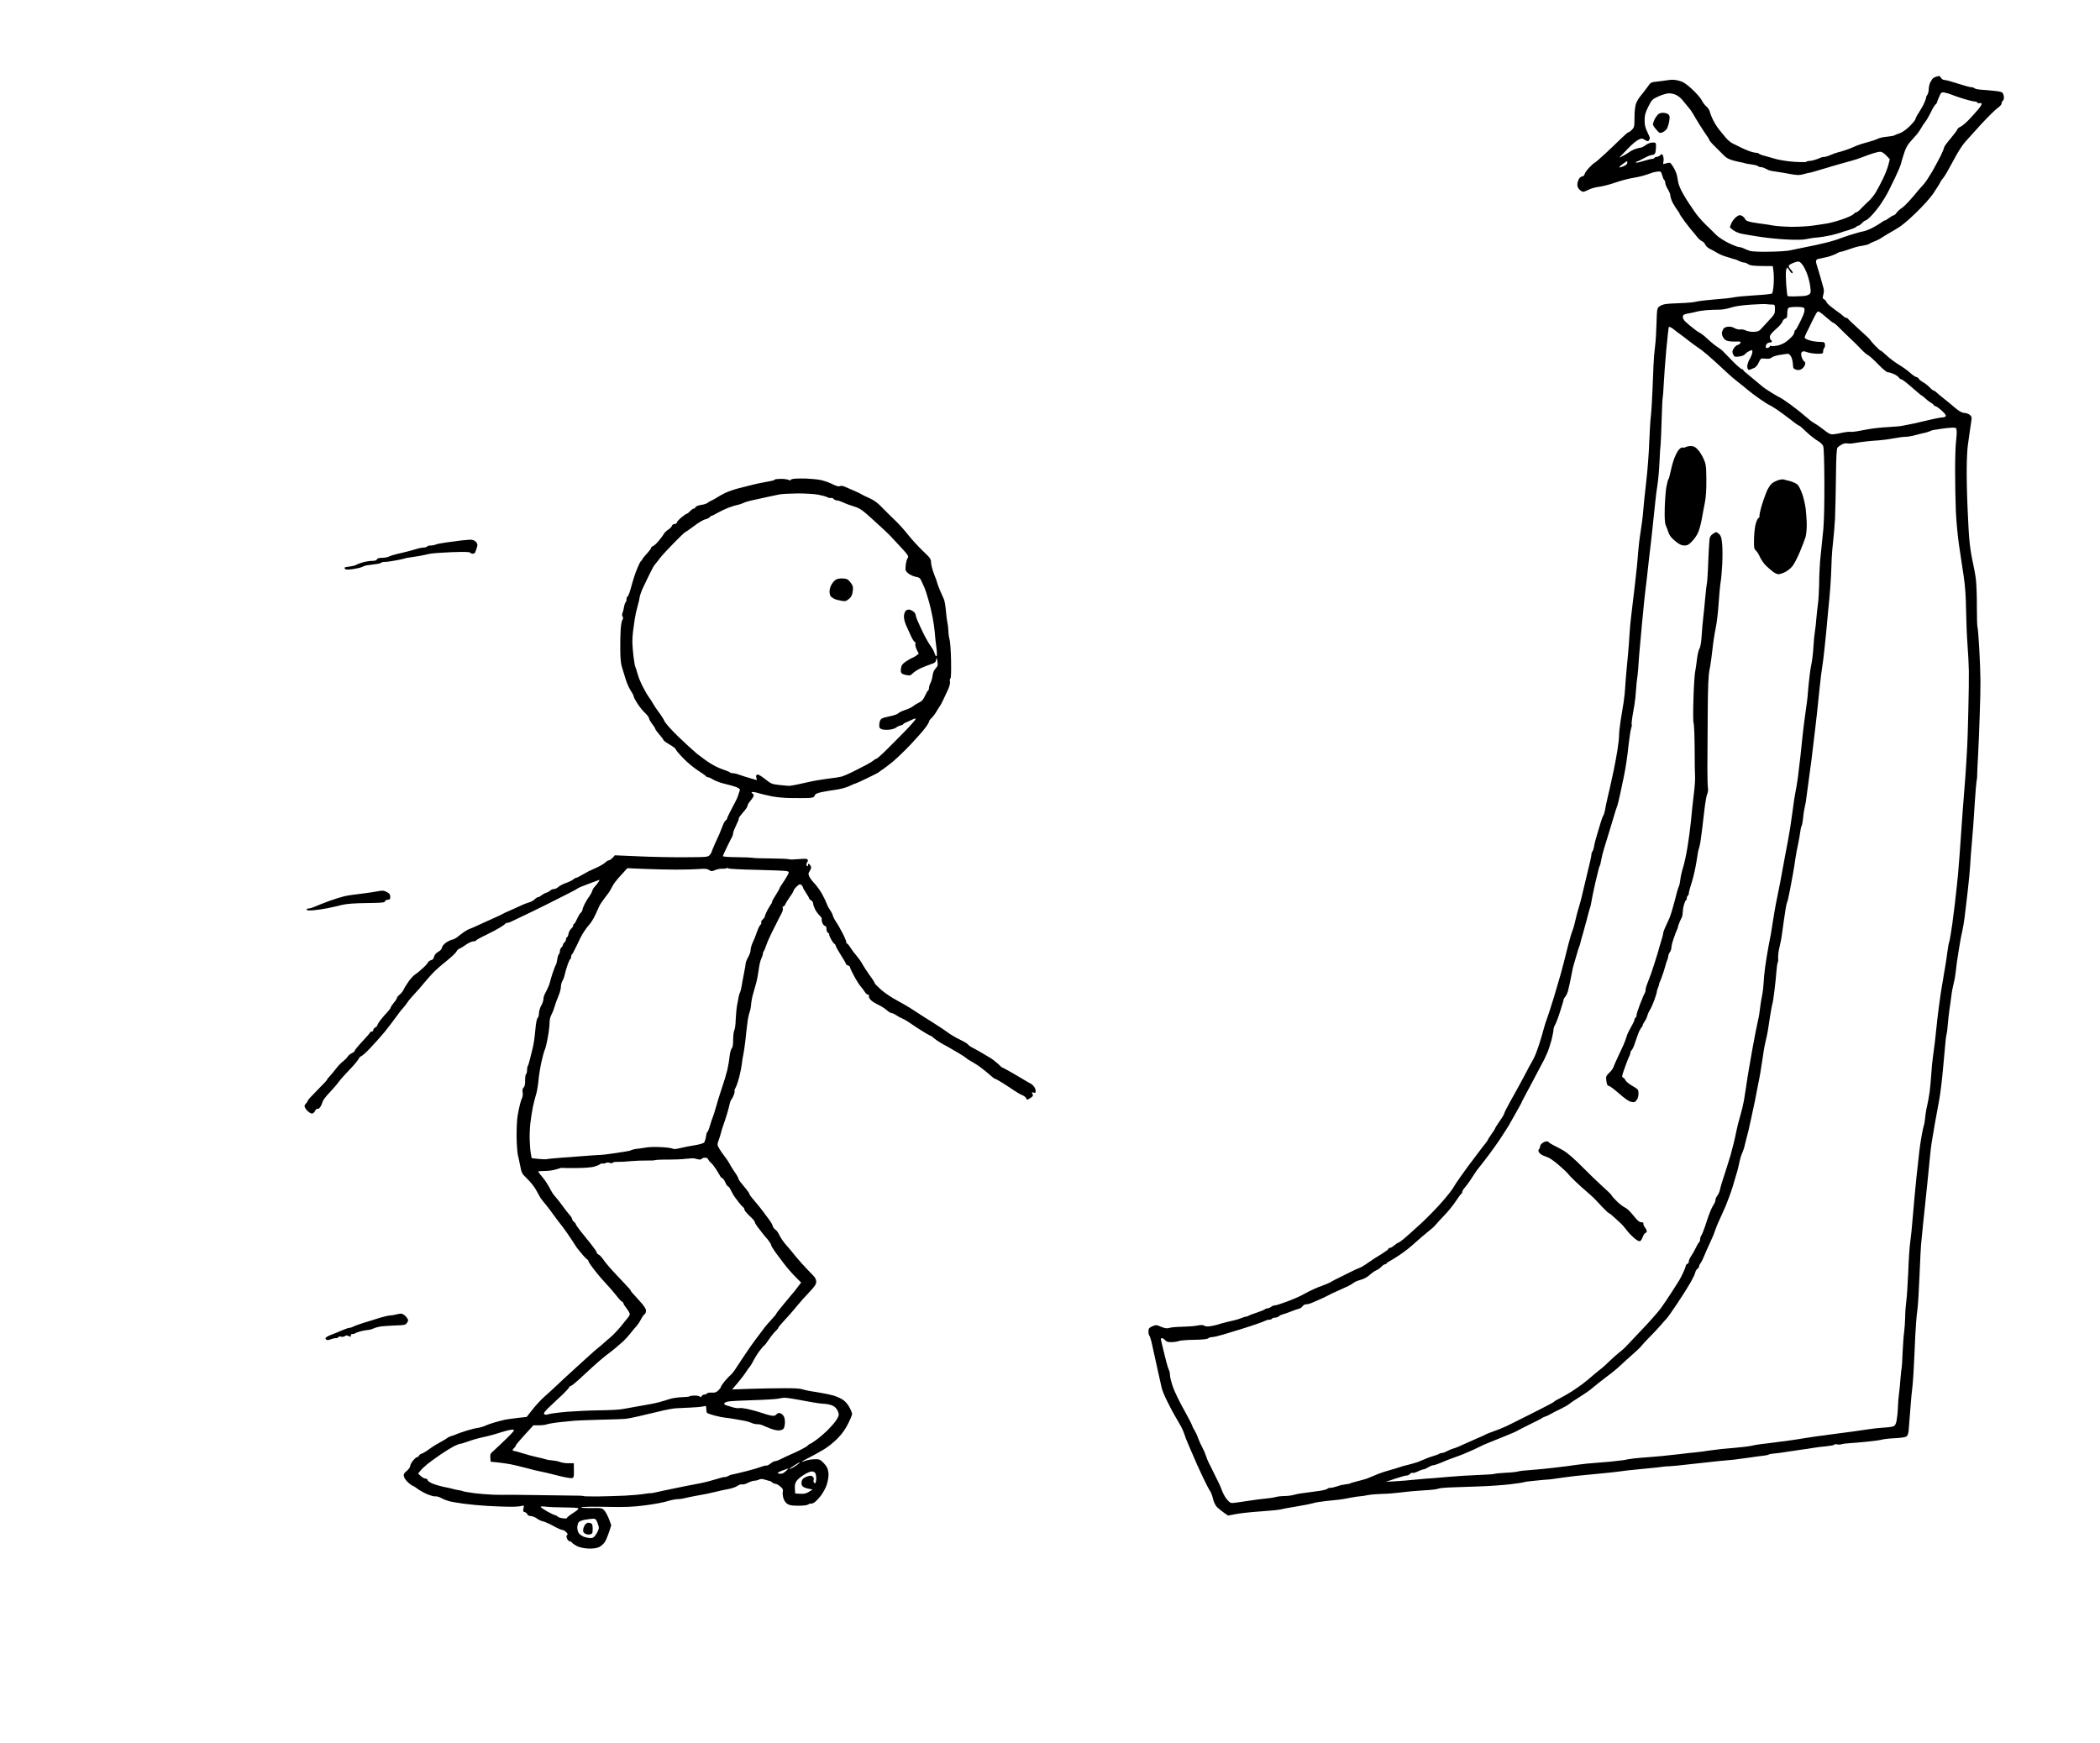 <?xml version="1.0" standalone="no"?>
<!DOCTYPE svg PUBLIC "-//W3C//DTD SVG 20010904//EN"
 "http://www.w3.org/TR/2001/REC-SVG-20010904/DTD/svg10.dtd">
<svg version="1.0" xmlns="http://www.w3.org/2000/svg"
 width="2048pt" height="1700pt" viewBox="0 0 2048 1700"
 preserveAspectRatio="xMidYMid meet">
<g transform="translate(0,1700) scale(0.1,-0.1)"
fill="#000000" stroke="none">
<g>
<path d="M18912 16259 c-4 -1 -16 -4 -27 -6 -11 -3 -26 -10 -32 -15 -7 -6 -19
-24 -28 -41 -8 -16 -15 -46 -15 -66 0 -20 -7 -47 -16 -59 -8 -12 -13 -22 -10
-22 3 0 -4 -21 -15 -47 -11 -27 -36 -71 -55 -100 -19 -28 -34 -58 -34 -65 0
-7 -26 -39 -57 -70 -36 -34 -74 -61 -98 -68 -22 -7 -44 -16 -50 -20 -5 -4 -37
-10 -71 -13 -33 -2 -74 -12 -91 -20 -16 -9 -65 -25 -107 -36 -43 -11 -96 -29
-119 -40 -23 -11 -64 -27 -92 -36 -27 -9 -61 -19 -75 -22 -14 -3 -43 -14 -66
-24 -22 -10 -50 -19 -62 -19 -12 0 -30 -4 -40 -9 -9 -5 -33 -14 -53 -20 -19
-6 -45 -11 -57 -11 -11 0 -23 -4 -26 -8 -2 -4 -55 -4 -118 0 -62 4 -142 17
-178 27 -36 11 -86 25 -113 32 -26 6 -50 16 -53 20 -3 5 -15 9 -27 9 -12 0
-45 8 -72 18 -28 11 -68 28 -90 40 -22 11 -54 27 -71 35 -17 8 -46 33 -65 56
-19 23 -46 56 -61 74 -15 18 -41 57 -57 88 -16 31 -32 71 -36 88 -3 17 -19 41
-34 53 -15 13 -36 40 -46 62 -11 21 -53 69 -93 106 -56 52 -85 71 -125 82 -39
11 -67 13 -107 7 -30 -5 -81 -11 -113 -15 -56 -5 -60 -8 -90 -52 -18 -25 -47
-62 -64 -83 -18 -20 -40 -56 -48 -79 -9 -26 -15 -78 -15 -137 0 -86 -2 -96
-25 -118 -13 -14 -29 -25 -34 -25 -6 0 -38 -28 -73 -62 -35 -35 -104 -101
-155 -148 -50 -46 -96 -86 -103 -88 -6 -2 -29 -23 -51 -46 -21 -22 -42 -51
-45 -63 -3 -13 -14 -23 -23 -23 -9 0 -23 -10 -31 -22 -8 -13 -16 -36 -17 -52
-2 -20 4 -38 19 -53 12 -13 29 -23 37 -23 9 0 33 9 54 20 21 12 68 25 105 29
37 5 108 24 157 41 50 18 126 38 170 45 44 7 103 21 130 31 28 9 57 20 65 22
8 3 29 7 47 9 30 3 33 1 43 -36 6 -22 15 -43 20 -46 6 -3 10 -16 10 -28 0 -12
12 -40 25 -62 14 -22 25 -50 25 -63 0 -12 10 -42 21 -65 12 -23 32 -56 45 -73
13 -17 24 -34 24 -39 0 -4 25 -40 55 -81 30 -40 61 -79 68 -86 7 -7 26 -30 42
-51 16 -22 39 -43 52 -48 13 -5 28 -20 33 -34 5 -13 24 -31 42 -40 18 -8 51
-26 73 -40 22 -13 58 -29 80 -35 22 -6 47 -14 55 -17 8 -3 23 -8 33 -10 10 -1
31 -10 47 -18 16 -8 37 -15 47 -15 10 0 29 -7 42 -16 18 -13 49 -17 132 -18
l108 -1 7 -54 c4 -30 4 -88 1 -129 -3 -41 -10 -79 -15 -84 -5 -5 -80 -13 -168
-18 -87 -5 -181 -14 -209 -20 -27 -6 -110 -15 -184 -20 -73 -6 -152 -15 -175
-21 -22 -7 -93 -13 -156 -15 -63 -2 -131 -6 -150 -10 -20 -3 -46 -13 -58 -23
-21 -16 -23 -25 -27 -162 -2 -80 -8 -181 -14 -225 -6 -43 -13 -124 -15 -179
-3 -55 -7 -174 -11 -265 -4 -91 -10 -197 -15 -237 -5 -39 -12 -154 -16 -255
-3 -100 -16 -273 -29 -383 -13 -110 -26 -240 -30 -290 -3 -49 -15 -139 -25
-200 -10 -60 -21 -155 -25 -210 -3 -55 -17 -194 -31 -310 -13 -115 -29 -248
-35 -295 -6 -47 -13 -116 -15 -155 -2 -38 -6 -97 -9 -130 -2 -33 -11 -130 -19
-215 -8 -85 -16 -180 -17 -210 -1 -30 -8 -93 -15 -140 -7 -47 -20 -127 -29
-179 -8 -52 -15 -115 -15 -140 0 -25 -7 -91 -16 -146 -9 -55 -25 -143 -36
-195 -11 -52 -28 -131 -38 -175 -11 -44 -24 -102 -30 -130 -7 -27 -14 -66 -17
-85 -3 -19 -11 -44 -18 -55 -6 -11 -17 -40 -24 -65 -7 -25 -23 -79 -36 -120
-13 -41 -26 -93 -29 -115 -4 -22 -11 -44 -16 -49 -6 -6 -10 -20 -10 -31 0 -12
-15 -82 -34 -156 -18 -74 -41 -170 -51 -214 -10 -44 -21 -89 -25 -100 -4 -11
-17 -56 -29 -100 -11 -44 -23 -93 -27 -110 -3 -16 -12 -46 -20 -65 -8 -19 -26
-80 -40 -135 -14 -55 -32 -125 -39 -155 -8 -30 -23 -86 -33 -125 -11 -38 -41
-140 -66 -225 -26 -85 -56 -177 -66 -205 -11 -27 -26 -75 -34 -105 -8 -30 -21
-77 -30 -105 -8 -27 -24 -77 -36 -109 -11 -33 -32 -80 -47 -105 -15 -25 -46
-82 -68 -126 -23 -44 -51 -96 -62 -115 -11 -19 -47 -85 -81 -146 -34 -61 -62
-116 -62 -122 0 -7 -20 -41 -45 -76 -25 -36 -45 -68 -45 -72 0 -4 -16 -29 -35
-55 -19 -27 -35 -52 -35 -55 0 -4 -12 -20 -26 -38 -14 -17 -51 -65 -82 -107
-32 -42 -69 -91 -83 -110 -14 -19 -49 -67 -77 -107 -29 -40 -60 -88 -70 -106
-9 -17 -56 -77 -104 -132 -47 -55 -141 -152 -209 -215 -68 -63 -145 -131 -170
-152 -25 -20 -49 -37 -54 -37 -4 0 -20 -11 -37 -25 -16 -14 -36 -25 -44 -25
-8 0 -14 -4 -14 -10 0 -5 -30 -27 -67 -50 -38 -22 -96 -60 -130 -84 -34 -25
-72 -47 -85 -51 -13 -4 -52 -22 -88 -40 -36 -18 -85 -43 -110 -55 -25 -11 -60
-30 -79 -41 -18 -11 -61 -29 -95 -41 -33 -11 -87 -35 -120 -52 -32 -17 -70
-37 -85 -45 -14 -8 -71 -32 -126 -53 -55 -21 -109 -38 -120 -38 -11 0 -29 -7
-39 -15 -11 -8 -28 -15 -37 -15 -10 0 -19 -3 -21 -7 -2 -5 -37 -19 -78 -33
-41 -13 -79 -28 -84 -32 -6 -4 -16 -8 -24 -8 -8 0 -28 -6 -45 -14 -18 -8 -57
-20 -87 -26 -30 -7 -70 -16 -87 -21 -18 -5 -48 -13 -65 -19 -18 -5 -51 -12
-72 -15 -22 -2 -45 0 -53 7 -9 7 -29 8 -66 1 -28 -6 -96 -11 -151 -12 -54 -1
-109 -6 -121 -11 -15 -6 -36 -5 -57 2 -18 6 -43 15 -54 21 -16 6 -32 4 -58 -8
-31 -15 -36 -22 -36 -51 0 -18 4 -35 9 -39 5 -3 19 -49 30 -103 12 -53 35
-158 51 -232 17 -74 35 -155 40 -178 6 -24 29 -81 52 -125 22 -45 47 -93 55
-107 8 -14 24 -43 37 -65 12 -22 32 -56 43 -75 11 -19 26 -53 33 -75 7 -22 19
-56 28 -75 8 -19 23 -55 34 -80 11 -25 26 -61 35 -80 8 -19 21 -48 28 -65 8
-16 35 -75 60 -129 26 -55 55 -111 65 -125 10 -14 24 -50 30 -79 8 -32 23 -63
39 -80 15 -15 46 -39 68 -55 l39 -27 75 14 c41 8 148 20 239 26 91 6 181 15
200 20 19 5 93 19 163 30 70 12 140 26 155 31 15 6 72 15 127 21 55 5 111 11
125 13 14 1 61 9 105 18 44 8 89 15 100 15 11 0 44 5 73 11 30 6 91 11 135 12
45 0 129 7 187 14 58 8 161 17 230 21 69 3 130 11 136 16 7 5 70 11 140 13 71
3 199 7 284 10 85 3 210 12 278 20 68 8 127 17 132 20 4 3 55 10 112 15 56 6
112 11 123 11 11 0 45 4 75 9 30 5 118 17 195 26 77 8 187 19 245 24 58 5 141
14 185 20 44 6 96 13 115 14 19 2 91 9 160 16 69 6 139 14 155 17 17 2 44 4
60 4 17 0 107 9 200 20 94 11 217 24 275 30 58 5 125 12 150 14 25 3 92 12
150 20 58 9 121 17 141 19 20 2 42 7 49 11 6 4 31 9 53 10 23 2 71 8 107 14
36 6 99 15 140 21 41 5 102 14 135 20 33 6 92 13 130 16 39 4 71 10 73 15 2 5
15 6 28 3 13 -3 32 -3 41 1 10 4 43 8 73 10 30 2 109 8 175 15 66 6 134 16
151 21 18 5 72 11 122 13 49 2 99 9 110 15 15 8 22 24 26 63 3 29 10 121 16
203 6 83 15 184 21 225 5 41 14 178 19 305 5 126 12 266 16 310 3 44 9 107 14
140 5 33 14 182 20 330 6 149 13 284 15 300 2 17 6 62 10 100 3 39 15 149 25
245 10 96 22 204 25 240 3 36 11 108 16 160 6 52 12 115 14 140 2 25 8 72 13
105 6 33 20 116 31 185 12 69 31 172 42 229 11 57 29 201 39 320 11 119 22
240 25 270 3 30 8 57 10 61 2 3 7 42 10 85 4 44 11 109 16 145 6 36 14 97 19
135 4 39 15 95 23 125 8 30 17 84 21 120 3 36 15 124 27 195 11 72 26 155 34
185 7 30 18 93 24 140 6 47 20 164 31 260 11 96 22 211 24 255 2 44 9 134 15
200 6 66 12 149 15 185 2 36 9 144 16 240 6 96 14 186 17 200 4 14 6 39 5 55
0 17 4 102 9 190 5 88 12 266 16 395 5 129 8 280 7 335 0 55 -5 191 -11 301
-6 111 -14 207 -17 213 -4 6 -7 96 -7 200 1 104 -4 224 -9 267 -5 44 -18 117
-29 164 -11 47 -25 130 -31 185 -7 55 -16 206 -21 335 -6 129 -10 310 -9 402
1 92 6 193 11 225 5 32 13 90 18 128 5 39 12 88 16 110 6 33 3 44 -13 58 -11
10 -35 19 -54 20 -26 2 -51 16 -94 52 -32 28 -81 68 -109 90 -27 21 -58 47
-68 57 -10 10 -22 18 -27 18 -6 0 -25 15 -43 34 -17 18 -47 41 -65 50 -18 10
-35 23 -38 31 -3 7 -15 16 -27 19 -12 3 -38 21 -58 40 -20 19 -70 55 -111 80
-41 25 -95 66 -121 91 -26 25 -51 45 -55 45 -5 0 -29 22 -54 48 -25 26 -47 52
-49 57 -2 6 -51 52 -109 104 -58 52 -106 98 -108 103 -2 4 -9 8 -16 8 -7 0
-23 10 -36 23 -13 12 -32 27 -41 32 -9 6 -39 28 -67 50 -28 22 -51 45 -51 52
-1 7 -10 17 -20 23 -17 9 -18 15 -9 47 7 25 7 48 -1 72 -6 20 -18 63 -27 96
-9 33 -23 78 -30 100 -8 23 -14 48 -14 57 0 9 8 19 18 22 9 2 43 10 74 16 32
6 78 22 103 35 25 14 45 22 45 20 0 -3 24 4 53 14 28 10 68 23 87 29 19 6 55
14 80 17 25 4 50 11 55 15 6 5 30 16 55 26 25 9 59 27 75 39 17 11 69 43 116
69 66 37 117 77 213 170 69 66 144 150 168 186 23 36 48 74 55 85 7 11 15 27
19 35 4 8 16 25 28 38 11 13 52 83 91 157 38 74 90 157 115 185 25 29 99 110
164 182 66 71 137 141 158 155 21 14 38 34 38 43 0 10 6 23 13 29 8 6 12 23 9
40 -2 17 -9 34 -16 39 -6 6 -40 13 -76 16 -36 4 -91 9 -124 11 -32 2 -63 8
-69 14 -6 6 -21 11 -34 11 -13 0 -71 16 -129 35 -58 19 -116 35 -129 35 -14 0
-29 9 -35 20 -6 11 -14 19 -18 19z m53 -162 c19 -3 49 -12 67 -20 18 -8 72
-26 119 -41 47 -14 95 -26 107 -26 11 0 24 -5 27 -11 4 -6 13 -8 21 -5 7 3 16
1 19 -5 4 -5 -11 -30 -32 -55 -21 -25 -63 -71 -93 -103 -30 -31 -67 -62 -82
-68 -16 -7 -28 -17 -28 -23 0 -5 -29 -45 -65 -88 -36 -42 -65 -82 -65 -89 0
-6 -14 -40 -30 -75 -17 -34 -55 -105 -84 -157 -30 -51 -67 -108 -83 -125 -16
-17 -64 -72 -105 -122 -42 -50 -92 -101 -111 -113 -19 -12 -42 -33 -51 -46 -9
-14 -22 -25 -28 -25 -6 0 -26 -11 -44 -25 -18 -14 -37 -25 -42 -25 -5 0 -20
-8 -33 -19 -13 -10 -50 -32 -81 -49 -31 -17 -73 -34 -95 -38 -21 -3 -78 -20
-128 -35 -49 -16 -99 -33 -110 -38 -11 -4 -36 -13 -55 -18 -19 -6 -56 -16 -82
-22 -27 -6 -67 -15 -90 -21 -24 -5 -79 -16 -123 -25 -44 -9 -102 -21 -129 -27
-27 -6 -118 -12 -203 -13 -86 -2 -168 2 -186 8 -18 5 -44 16 -59 23 -14 8 -36
14 -47 14 -12 0 -58 18 -104 40 -45 23 -98 57 -117 76 -19 19 -66 66 -105 103
-38 37 -88 94 -109 127 -21 32 -47 70 -57 84 -10 14 -35 54 -55 90 -21 35 -41
83 -46 105 -4 22 -11 56 -14 75 -4 19 -20 56 -36 82 -28 44 -30 46 -61 37 -17
-5 -34 -9 -36 -9 -2 0 -1 12 2 27 3 15 1 38 -4 51 -9 23 -11 24 -28 8 -9 -9
-25 -16 -34 -16 -9 0 -19 -4 -22 -10 -3 -5 -14 -10 -24 -10 -10 0 -47 -9 -82
-20 -34 -11 -68 -19 -73 -16 -6 2 -2 7 9 11 11 3 29 11 40 18 11 6 37 19 57
29 20 10 46 18 56 18 12 0 22 9 26 23 3 12 6 39 6 60 0 35 -2 37 -33 37 -20 0
-47 -10 -67 -25 -19 -14 -41 -25 -49 -25 -9 0 -33 -6 -53 -13 -20 -7 -45 -20
-55 -28 -10 -8 -38 -25 -63 -38 -41 -22 -43 -22 -25 -4 11 12 47 48 79 82 33
34 75 69 94 78 32 15 36 15 64 -2 25 -14 32 -15 39 -4 5 8 9 18 9 23 0 5 -12
33 -26 62 -19 39 -26 68 -25 112 0 49 7 74 36 132 34 68 38 72 101 101 36 16
82 29 101 29 19 0 50 -7 69 -16 19 -9 46 -30 60 -48 14 -17 40 -48 57 -69 18
-20 39 -50 47 -65 8 -15 37 -63 64 -107 28 -44 60 -94 73 -111 13 -17 23 -35
23 -40 0 -5 25 -34 56 -64 31 -30 70 -70 87 -87 22 -23 51 -38 92 -49 33 -8
69 -17 80 -18 11 -2 27 -6 35 -9 8 -3 37 -8 65 -11 27 -4 54 -11 59 -16 6 -6
18 -10 28 -10 10 0 28 -5 41 -12 12 -6 29 -14 37 -18 9 -4 40 -11 70 -14 30
-4 92 -14 138 -23 71 -13 90 -13 130 -2 26 7 52 14 57 14 6 0 21 4 35 8 14 4
61 18 105 31 44 14 116 34 160 47 44 12 100 28 125 35 25 7 68 21 95 32 28 11
73 27 100 36 28 9 60 16 73 16 14 0 37 -15 58 -37 l34 -36 -14 -56 c-8 -31
-31 -90 -51 -131 -20 -41 -50 -99 -67 -128 -16 -29 -50 -72 -75 -95 -26 -23
-60 -57 -76 -74 -17 -18 -36 -33 -42 -33 -7 0 -20 -9 -30 -20 -9 -10 -61 -33
-114 -51 -53 -18 -118 -35 -146 -39 -27 -5 -90 -14 -140 -21 -49 -7 -144 -12
-210 -11 -66 1 -142 7 -170 12 -27 5 -70 12 -95 15 -25 3 -74 10 -108 16 -48
9 -66 17 -73 33 -6 12 -21 26 -33 32 -20 9 -29 7 -55 -13 -17 -14 -38 -41 -46
-60 -8 -20 -15 -37 -15 -39 0 -2 15 -14 33 -29 19 -14 56 -30 83 -35 27 -6
108 -19 179 -30 72 -11 191 -23 266 -26 86 -5 153 -3 185 4 27 6 77 14 110 16
34 3 91 13 128 21 36 9 76 19 89 24 12 5 49 17 82 26 33 10 67 24 76 31 8 8
20 14 26 14 5 0 20 11 33 25 13 14 28 25 35 25 6 0 31 21 57 48 25 26 66 76
90 112 25 36 56 88 70 115 14 28 46 93 71 145 25 52 48 106 52 120 3 14 17 61
31 105 19 61 35 91 67 126 23 25 51 57 63 71 11 13 29 40 40 59 10 19 29 47
41 62 12 15 36 56 53 91 16 35 37 69 45 76 8 7 15 16 15 20 0 4 9 29 21 55 20
45 22 47 54 42z m-3097 -668 c1 1 2 -7 2 -17 0 -13 -14 -24 -41 -35 -22 -9
-39 -12 -37 -7 2 5 19 20 38 34 19 13 36 25 38 25z m1668 -980 c14 1 30 -12
48 -39 14 -21 35 -65 45 -97 11 -32 23 -83 26 -114 6 -45 4 -58 -10 -69 -10
-8 -34 -15 -54 -17 -20 -1 -62 -3 -94 -4 -32 0 -61 1 -64 4 -3 4 -9 52 -13
109 -4 57 -5 118 -2 136 2 17 7 32 11 32 4 0 15 -14 25 -30 9 -17 22 -28 27
-24 6 4 -1 18 -16 34 -15 16 -24 33 -20 39 3 7 21 18 38 25 18 8 42 15 53 15z
m-311 -415 c11 -2 35 -4 53 -4 31 0 32 -1 32 -46 0 -39 -5 -51 -39 -87 -21
-23 -57 -62 -79 -86 -36 -41 -44 -45 -88 -47 -27 -1 -62 5 -78 13 -16 8 -40
13 -54 10 -14 -3 -39 3 -58 14 -22 12 -44 16 -68 12 -26 -4 -37 -12 -46 -34
-10 -23 -10 -36 0 -60 7 -17 25 -36 39 -41 14 -6 52 -10 84 -9 47 2 56 0 51
-12 -3 -8 -15 -18 -27 -21 -12 -3 -30 -19 -40 -35 -14 -25 -15 -34 -5 -56 11
-25 16 -27 57 -22 27 3 51 12 60 24 9 11 28 24 44 31 25 11 27 10 27 -11 0
-12 -11 -42 -25 -66 -14 -23 -25 -56 -25 -71 0 -16 4 -31 10 -35 5 -3 17 -1
27 4 10 5 26 12 35 15 10 3 28 25 39 49 21 44 22 44 66 39 31 -3 48 0 61 11 9
9 46 21 82 26 36 6 71 11 77 11 7 0 20 -11 29 -25 9 -14 17 -47 19 -73 1 -41
5 -48 28 -56 17 -7 35 -6 52 2 14 7 30 24 36 39 8 22 7 30 -6 39 -9 7 -20 27
-25 45 -7 24 -6 37 3 46 10 10 20 9 52 -2 22 -8 66 -14 98 -15 53 0 57 2 57
23 0 13 5 28 11 34 6 6 9 21 7 34 -3 22 -8 24 -54 25 -28 0 -71 7 -97 15 -26
7 -47 19 -47 27 0 7 9 30 19 50 11 20 36 71 56 114 20 42 42 81 49 87 10 8 29
-3 81 -49 37 -33 72 -60 78 -60 5 0 30 -21 56 -48 25 -26 73 -72 106 -103 33
-30 80 -77 104 -103 24 -26 55 -53 70 -60 14 -8 59 -48 99 -90 40 -42 81 -76
91 -76 10 0 36 -7 57 -16 21 -9 45 -25 52 -35 7 -10 19 -19 26 -19 8 0 54 -36
104 -80 50 -44 93 -80 97 -80 3 0 17 -11 30 -24 14 -14 38 -33 55 -42 16 -10
30 -22 30 -26 0 -4 6 -8 13 -8 7 0 35 -19 62 -43 30 -27 46 -48 41 -55 -4 -7
-16 -12 -28 -12 -11 0 -52 -7 -92 -16 -39 -9 -96 -22 -126 -29 -30 -8 -71 -17
-90 -20 -19 -3 -53 -10 -75 -15 -22 -6 -89 -12 -150 -15 -60 -3 -146 -12 -190
-20 -44 -8 -98 -18 -120 -22 -22 -4 -51 -6 -64 -4 -13 1 -47 -3 -75 -9 -28 -7
-66 -14 -85 -15 -29 -3 -45 4 -95 44 -34 27 -75 55 -92 64 -18 9 -55 38 -84
64 -29 26 -94 78 -146 116 -51 37 -96 67 -99 67 -3 0 -40 21 -83 47 -42 26
-86 55 -97 66 -11 10 -57 48 -102 85 -46 36 -83 69 -83 74 0 4 -6 8 -13 8 -7
0 -49 36 -93 81 -43 44 -85 88 -93 96 -8 8 -30 25 -50 38 -20 12 -52 38 -72
56 -20 19 -47 43 -60 54 -13 11 -34 25 -46 32 -13 6 -42 27 -64 45 -23 18 -55
45 -71 60 -19 18 -28 36 -26 50 2 18 12 24 48 30 25 4 61 12 80 17 19 6 64 13
100 16 36 3 90 5 121 5 33 -1 83 8 118 20 40 13 106 23 194 29 72 5 141 7 152
5z m299 -27 c65 -2 71 -4 74 -24 2 -12 -4 -39 -14 -60 -9 -21 -28 -62 -43 -90
-14 -29 -29 -53 -33 -53 -5 0 -8 -8 -8 -17 0 -10 -10 -30 -23 -44 -12 -14 -38
-37 -58 -52 -21 -15 -57 -31 -82 -37 -25 -5 -53 -7 -61 -4 -9 3 -16 2 -16 -4
0 -5 -9 -12 -20 -15 -14 -4 -20 0 -20 12 0 9 5 22 12 29 7 7 20 12 30 12 10 0
18 4 18 9 0 6 -4 13 -10 16 -5 3 -10 17 -10 30 0 16 18 39 59 75 33 28 62 62
65 75 3 12 15 25 26 28 16 4 20 13 20 49 0 24 5 49 11 55 6 6 42 10 83 10z
m-1201 -219 c22 -18 51 -40 63 -48 12 -8 48 -35 79 -60 32 -25 65 -49 74 -55
8 -5 35 -24 58 -41 23 -17 84 -69 134 -115 51 -46 109 -100 129 -119 20 -19
60 -53 89 -75 29 -22 71 -56 94 -76 23 -20 79 -62 124 -93 45 -31 85 -56 89
-56 3 0 36 -20 73 -44 36 -25 97 -70 136 -100 38 -31 73 -56 78 -56 5 0 21
-12 36 -27 16 -16 48 -45 72 -66 24 -21 61 -48 81 -59 20 -12 42 -33 48 -47 7
-17 11 -143 12 -351 1 -193 -3 -380 -10 -460 -7 -74 -15 -153 -18 -175 -3 -22
-9 -85 -14 -140 -4 -55 -9 -154 -9 -220 -1 -66 -6 -151 -11 -190 -6 -38 -12
-104 -16 -145 -3 -41 -9 -98 -14 -126 -5 -29 -12 -99 -15 -155 -3 -57 -12
-133 -20 -169 -8 -36 -19 -117 -25 -180 -6 -63 -12 -124 -12 -135 0 -11 -9
-76 -19 -145 -10 -69 -23 -172 -29 -230 -6 -58 -15 -148 -21 -200 -6 -52 -17
-147 -25 -210 -9 -63 -20 -131 -25 -150 -5 -20 -18 -107 -29 -194 -11 -87 -31
-213 -44 -279 -13 -67 -36 -187 -50 -267 -14 -80 -33 -179 -42 -220 -8 -41
-19 -95 -24 -120 -5 -25 -17 -92 -26 -150 -9 -58 -20 -125 -24 -150 -4 -25
-15 -81 -24 -125 -8 -44 -22 -129 -31 -190 -8 -60 -15 -135 -16 -165 -1 -30
-7 -82 -14 -115 -7 -33 -16 -89 -20 -125 -4 -36 -12 -90 -20 -120 -7 -30 -17
-80 -23 -110 -6 -30 -20 -104 -31 -165 -11 -60 -27 -150 -35 -200 -9 -49 -20
-124 -26 -165 -6 -41 -16 -104 -22 -140 -6 -36 -22 -103 -36 -150 -14 -47 -31
-114 -38 -150 -7 -36 -19 -92 -28 -125 -8 -33 -22 -85 -30 -115 -9 -30 -25
-82 -36 -115 -10 -33 -29 -89 -40 -125 -12 -36 -24 -78 -27 -95 -3 -16 -14
-41 -24 -54 -11 -13 -19 -33 -19 -43 0 -11 -8 -32 -18 -46 -10 -15 -28 -52
-39 -82 -12 -30 -31 -86 -43 -125 -13 -38 -29 -79 -36 -90 -8 -11 -14 -29 -14
-42 0 -12 -4 -24 -9 -27 -5 -4 -20 -27 -32 -54 -13 -26 -33 -62 -46 -81 -13
-19 -23 -42 -23 -53 0 -10 -7 -21 -15 -24 -8 -4 -15 -12 -15 -19 0 -7 -11 -37
-25 -66 -14 -30 -31 -63 -38 -74 -7 -11 -39 -63 -73 -115 -33 -52 -82 -124
-108 -160 -27 -36 -109 -130 -185 -209 -75 -79 -147 -156 -161 -170 -14 -14
-41 -38 -60 -52 -19 -15 -60 -51 -90 -80 -31 -30 -65 -61 -75 -69 -11 -8 -47
-37 -80 -65 -33 -27 -62 -52 -65 -55 -3 -3 -23 -19 -44 -35 -22 -17 -69 -49
-105 -73 -36 -23 -90 -54 -118 -68 -29 -14 -55 -29 -58 -35 -4 -5 -86 -49
-183 -97 -97 -49 -186 -93 -197 -99 -11 -6 -49 -25 -85 -42 -36 -16 -94 -40
-130 -52 -36 -12 -69 -26 -75 -30 -5 -4 -37 -18 -70 -32 -33 -14 -94 -41 -135
-60 -41 -20 -88 -39 -105 -43 -16 -4 -45 -16 -63 -26 -18 -10 -41 -18 -50 -18
-10 0 -22 -4 -27 -8 -6 -5 -30 -14 -55 -21 -25 -7 -61 -20 -80 -29 -19 -8 -51
-21 -70 -29 -19 -7 -64 -20 -100 -29 -36 -8 -74 -19 -85 -24 -11 -4 -56 -18
-100 -30 -44 -12 -102 -32 -130 -45 -27 -12 -66 -28 -85 -35 -19 -6 -61 -18
-94 -26 -32 -8 -63 -17 -69 -21 -5 -3 -27 -8 -47 -9 -20 -2 -56 -10 -79 -19
-24 -8 -54 -15 -67 -15 -12 0 -25 -4 -28 -9 -4 -5 -36 -14 -74 -20 -37 -5 -90
-13 -117 -16 -28 -4 -62 -8 -75 -10 -14 -2 -43 -8 -65 -14 -22 -6 -63 -11 -90
-11 -28 0 -66 -4 -85 -10 -19 -5 -64 -12 -100 -15 -36 -3 -105 -12 -155 -20
-49 -7 -111 -17 -138 -20 -44 -6 -49 -4 -77 27 -17 18 -39 56 -50 85 -11 29
-24 61 -29 70 -5 10 -24 47 -41 83 -17 36 -35 72 -39 80 -5 8 -15 29 -23 45
-9 17 -21 48 -28 70 -7 22 -23 58 -35 80 -12 22 -31 63 -41 90 -9 28 -25 61
-34 75 -10 14 -21 36 -25 50 -4 14 -41 84 -81 156 -41 73 -88 169 -104 215
-16 46 -30 99 -30 117 0 18 -4 40 -10 50 -5 9 -17 46 -26 82 -9 36 -23 92 -31
125 -8 33 -17 70 -20 83 -4 15 -1 22 9 22 7 0 21 -9 31 -20 13 -15 28 -20 64
-19 27 1 59 6 73 12 14 5 80 10 147 11 81 1 127 6 135 14 7 7 24 12 38 12 15
0 62 11 106 24 43 13 126 39 184 56 58 18 130 42 160 53 30 10 63 23 72 28 10
5 27 9 37 9 11 0 23 4 26 10 3 5 17 10 30 10 13 0 30 6 37 13 7 8 25 16 38 19
14 3 50 16 80 28 30 12 65 24 78 27 13 3 29 14 35 24 7 11 22 19 35 19 13 0
40 7 60 16 21 9 57 25 82 36 25 11 54 24 65 31 11 6 31 16 45 23 14 6 41 19
60 27 19 9 51 23 70 32 19 8 45 21 56 28 12 7 28 18 35 23 8 6 36 17 62 24 28
7 64 27 83 45 19 18 47 38 63 45 16 6 39 22 52 36 12 13 28 24 35 24 7 0 14 4
16 9 2 5 19 17 39 27 20 11 65 39 100 63 35 24 82 60 104 80 23 20 68 59 100
88 33 28 74 62 90 75 17 12 39 34 50 48 11 14 48 54 83 90 35 36 84 97 109
135 26 39 50 72 55 73 4 2 8 10 8 17 0 7 9 24 20 37 11 12 31 39 45 58 14 19
37 55 52 79 16 24 38 56 51 70 12 14 55 70 95 123 39 53 95 131 122 174 28 42
58 90 69 108 10 17 37 65 60 106 23 41 47 84 53 95 7 11 14 27 17 35 4 8 19
38 34 65 15 28 61 113 101 190 41 77 78 147 82 155 4 8 17 37 29 64 12 27 30
83 41 124 10 41 19 86 19 99 0 13 7 34 15 47 8 12 31 72 50 132 19 60 35 113
35 118 0 5 7 17 16 27 9 10 20 35 26 56 5 21 14 58 19 83 5 25 14 70 20 100 5
30 14 66 19 80 4 14 16 52 25 85 9 33 20 69 25 80 5 11 11 31 14 45 3 14 12
50 22 80 9 30 27 98 41 150 13 52 27 102 30 110 4 8 7 22 8 30 1 8 10 53 19
100 10 47 21 99 25 115 5 17 14 57 22 90 7 33 16 65 20 70 4 6 10 30 14 55 4
25 16 74 27 110 11 36 30 99 43 140 13 41 35 116 50 165 14 50 30 99 35 110 5
11 18 65 30 120 11 55 28 132 36 170 8 39 19 99 24 135 6 36 17 121 24 190 8
69 19 138 25 152 5 14 7 28 4 32 -3 3 0 36 6 73 7 37 16 93 21 123 5 30 12 93
15 140 3 47 8 95 10 106 3 12 7 57 11 100 3 44 7 102 9 129 2 28 15 172 29
320 14 149 28 286 31 305 3 19 9 76 15 125 5 50 16 151 25 225 9 74 21 171 25
215 5 44 14 125 19 180 6 55 13 123 16 150 2 28 11 93 19 145 8 52 17 155 20
228 3 74 8 150 11 170 2 21 7 129 10 241 3 113 8 207 10 211 2 3 7 62 10 131
3 68 15 220 25 337 11 117 22 217 25 223 4 5 25 -5 48 -23z m2709 -959 c46 1
47 0 50 -31 2 -18 -1 -64 -6 -103 -5 -38 -9 -167 -9 -285 0 -118 3 -294 7
-390 4 -96 18 -247 31 -335 13 -88 33 -223 45 -300 15 -98 22 -200 24 -340 2
-110 8 -261 14 -335 6 -74 12 -189 13 -255 1 -66 -1 -237 -5 -380 -3 -143 -8
-303 -11 -355 -3 -52 -8 -138 -11 -190 -3 -52 -12 -174 -20 -270 -8 -96 -21
-274 -29 -395 -8 -121 -21 -294 -29 -385 -9 -91 -18 -181 -21 -200 -2 -19 -7
-60 -10 -90 -3 -30 -15 -122 -26 -205 -12 -82 -25 -159 -29 -170 -5 -11 -14
-60 -20 -110 -6 -49 -16 -112 -21 -140 -5 -27 -11 -63 -14 -80 -2 -16 -8 -55
-14 -85 -6 -30 -20 -127 -32 -215 -11 -88 -23 -185 -25 -215 -3 -30 -9 -89
-14 -130 -6 -41 -14 -106 -19 -145 -6 -38 -13 -113 -16 -165 -3 -52 -11 -131
-16 -175 -6 -44 -17 -104 -24 -135 -8 -30 -17 -84 -20 -120 -4 -36 -9 -68 -12
-72 -2 -4 -11 -43 -19 -85 -8 -43 -19 -112 -24 -153 -5 -41 -18 -163 -30 -270
-11 -107 -27 -278 -35 -380 -8 -102 -20 -216 -26 -255 -6 -38 -15 -169 -19
-290 -5 -121 -14 -249 -19 -285 -5 -36 -11 -105 -11 -155 -1 -49 -6 -115 -10
-145 -5 -30 -11 -120 -15 -199 -3 -79 -7 -146 -9 -150 -2 -3 -7 -46 -11 -96
-3 -49 -10 -119 -15 -155 -5 -36 -10 -98 -11 -138 -1 -40 -7 -96 -12 -123 -7
-38 -16 -53 -32 -59 -12 -5 -57 -11 -101 -13 -43 -3 -108 -10 -144 -16 -36 -5
-101 -15 -145 -21 -44 -6 -150 -20 -235 -31 -85 -11 -193 -26 -240 -34 -47 -8
-101 -17 -120 -19 -19 -3 -87 -11 -150 -20 -63 -8 -135 -18 -160 -20 -25 -3
-64 -10 -86 -15 -23 -6 -99 -15 -170 -21 -71 -5 -174 -16 -229 -24 -55 -9
-127 -18 -160 -21 -33 -3 -94 -9 -135 -15 -41 -5 -124 -14 -185 -20 -60 -5
-148 -13 -195 -16 -47 -3 -105 -10 -130 -15 -25 -6 -65 -12 -90 -14 -25 -3
-65 -7 -90 -10 -25 -2 -85 -7 -135 -11 -49 -3 -133 -12 -185 -19 -52 -8 -153
-21 -225 -29 -71 -9 -173 -18 -225 -22 -52 -3 -108 -9 -125 -14 -16 -5 -74
-11 -127 -13 -53 -3 -101 -8 -106 -11 -5 -3 -79 -8 -163 -11 -85 -3 -208 -11
-274 -17 -66 -6 -140 -12 -165 -14 -25 -1 -97 -7 -160 -13 -63 -7 -155 -14
-205 -17 l-90 -5 90 30 c50 17 100 31 111 31 12 0 27 7 34 15 7 9 19 14 26 11
7 -3 31 4 53 15 22 10 46 19 53 19 7 0 28 9 46 20 18 11 39 20 48 20 8 0 39 9
67 21 29 12 61 25 72 30 11 5 54 20 95 35 41 14 113 44 160 66 47 22 93 44
102 49 9 4 59 25 110 45 51 20 111 44 133 54 22 9 47 20 55 23 8 4 22 11 30
15 8 5 24 13 35 19 11 5 34 17 50 25 17 9 57 29 90 45 33 15 62 31 65 34 3 4
16 10 29 14 14 4 39 16 55 26 17 10 60 32 96 49 36 17 74 39 85 49 11 10 56
40 100 67 43 27 100 66 125 88 25 22 86 70 135 107 50 36 110 86 135 110 25
24 79 73 120 109 41 36 79 72 84 80 5 8 41 47 80 87 39 39 89 92 111 118 22
26 47 55 57 64 9 9 55 73 102 144 47 70 106 163 131 207 25 44 47 89 48 101 2
12 11 27 20 34 9 7 17 18 17 25 0 8 6 21 13 29 8 9 24 41 36 71 12 30 36 84
53 120 16 36 34 74 38 85 4 11 13 36 20 55 7 19 19 51 28 70 8 19 19 43 24 53
5 10 26 57 47 105 20 48 51 132 68 187 17 55 37 125 46 155 8 30 18 73 22 94
4 22 15 58 25 80 10 23 22 57 25 76 4 19 13 55 20 80 8 25 25 97 38 160 14 63
33 151 42 195 8 44 20 105 26 135 6 30 13 66 16 80 3 14 7 39 10 55 2 17 9 57
14 90 6 33 14 89 19 125 6 36 15 83 21 105 6 22 14 63 19 90 4 28 15 97 24
154 9 58 19 108 21 112 3 4 11 58 19 120 8 63 17 149 20 192 3 43 9 83 13 90
4 6 6 28 4 48 -1 21 4 66 13 101 8 34 17 79 20 98 2 19 14 99 25 178 11 79 23
147 26 152 3 5 10 30 16 57 5 26 14 68 19 93 5 25 16 86 25 135 9 50 20 119
25 155 5 36 17 99 26 140 9 41 18 95 21 120 3 25 9 50 13 55 4 6 11 42 15 80
3 39 11 86 16 105 5 19 14 69 18 110 5 41 18 138 29 215 11 77 26 190 32 250
7 61 16 139 21 175 5 36 13 106 18 155 5 50 17 162 26 250 9 88 21 183 26 210
5 28 16 115 24 195 9 80 20 195 25 255 5 61 15 160 21 220 6 61 13 160 16 220
2 61 5 142 7 180 2 39 8 111 14 160 6 50 14 149 18 220 3 72 7 253 9 403 2
202 6 277 16 288 7 8 26 22 42 30 16 9 39 13 52 10 12 -3 47 -2 76 4 30 5 79
12 109 15 30 4 82 8 115 10 33 2 98 10 145 19 47 9 102 16 122 16 20 0 63 7
95 16 32 9 74 19 94 23 19 4 41 11 48 15 7 4 22 10 34 12 12 2 47 7 77 12 30
5 76 10 102 11z"/>
<g>
<path d="M16218 15900 c-23 0 -41 -7 -54 -22 -11 -13 -26 -36 -32 -51 -7 -15
-12 -34 -12 -41 0 -7 15 -30 33 -50 29 -34 35 -37 59 -27 15 5 34 21 43 34 9
14 19 48 24 76 7 42 5 53 -9 66 -9 8 -32 15 -52 15z"/>
</g>
<g>
<path d="M16490 12650 c-19 0 -42 -5 -50 -10 -8 -5 -22 -7 -31 -5 -10 4 -26
-7 -42 -28 -14 -19 -35 -63 -46 -98 -12 -35 -25 -88 -31 -118 -6 -30 -14 -59
-19 -65 -5 -6 -14 -42 -21 -81 -6 -38 -13 -131 -15 -205 -2 -98 1 -143 11
-165 7 -16 19 -48 26 -69 9 -28 29 -53 66 -83 40 -33 61 -43 89 -43 29 0 43 8
73 39 21 21 47 58 58 82 12 24 28 82 37 129 8 47 23 123 32 170 11 58 15 130
14 227 -1 128 -4 148 -27 199 -14 31 -39 72 -57 90 -24 26 -39 34 -67 34z"/>
</g>
<g>
<path d="M17395 12324 c-11 3 -37 -1 -58 -8 -21 -8 -48 -22 -59 -33 -11 -10
-28 -34 -38 -53 -10 -19 -29 -69 -43 -110 -14 -41 -29 -93 -33 -115 -4 -22 -7
-43 -6 -47 1 -5 -2 -8 -7 -8 -5 0 -17 -22 -26 -50 -10 -30 -17 -90 -19 -150
-2 -89 0 -102 17 -118 11 -9 30 -39 42 -67 13 -27 40 -66 62 -86 21 -20 51
-45 67 -57 16 -12 38 -22 50 -22 12 0 41 9 63 20 23 11 55 36 72 57 17 20 51
85 75 143 24 58 49 123 55 145 6 22 11 74 11 115 0 42 -5 112 -10 157 -6 45
-21 112 -35 149 -14 38 -33 77 -44 87 -10 11 -41 25 -67 33 -27 7 -58 15 -69
18z"/>
</g>
<g>
<path d="M16736 11810 c-6 0 -22 -9 -36 -20 -14 -10 -26 -29 -27 -42 -2 -13
-5 -61 -8 -108 -2 -47 -7 -137 -9 -200 -3 -63 -7 -122 -10 -130 -2 -8 -10 -71
-16 -140 -6 -69 -15 -159 -20 -200 -5 -41 -12 -119 -15 -174 -4 -61 -12 -107
-21 -121 -8 -12 -19 -58 -24 -101 -5 -44 -14 -102 -19 -130 -5 -28 -13 -148
-16 -267 -4 -119 -3 -222 2 -229 4 -7 9 -119 10 -248 0 -129 2 -255 4 -280 1
-25 -3 -90 -10 -145 -7 -55 -14 -118 -16 -140 -3 -22 -9 -89 -15 -150 -6 -60
-20 -168 -32 -240 -11 -71 -31 -164 -44 -205 -13 -41 -25 -96 -27 -121 -3 -25
-9 -55 -15 -65 -6 -11 -24 -74 -40 -141 -17 -66 -40 -143 -52 -169 -12 -27
-30 -67 -41 -90 -10 -22 -19 -47 -19 -56 0 -9 -10 -47 -22 -84 -12 -38 -22
-73 -23 -79 -1 -5 -4 -17 -7 -25 -3 -8 -19 -60 -36 -115 -17 -55 -43 -129 -58
-165 -15 -36 -27 -74 -26 -85 1 -10 -3 -24 -7 -30 -5 -5 -25 -52 -45 -104 -20
-51 -36 -101 -36 -111 0 -11 -4 -22 -10 -25 -5 -3 -10 -12 -10 -20 0 -8 -15
-40 -34 -72 -19 -33 -38 -72 -42 -89 -4 -16 -18 -54 -31 -84 -14 -30 -39 -86
-58 -125 -18 -38 -36 -80 -40 -92 -3 -12 -21 -37 -41 -55 -32 -32 -34 -37 -28
-81 5 -34 11 -47 23 -47 9 0 55 -34 101 -75 56 -49 96 -77 119 -81 28 -6 37
-3 52 17 11 14 19 40 18 64 0 38 -2 41 -58 74 -32 18 -64 44 -70 57 -6 13 -15
24 -21 24 -5 0 -10 7 -10 15 0 9 14 53 31 98 16 45 34 90 40 99 5 10 9 24 9
31 0 7 5 18 12 25 6 6 18 28 25 49 8 21 23 65 34 97 11 32 27 65 35 73 8 8 14
19 14 25 0 5 9 22 19 37 11 15 23 40 27 57 4 16 15 40 24 54 10 14 29 58 44
98 14 40 25 76 24 80 -1 4 4 20 10 35 7 16 12 33 12 38 0 5 4 17 9 27 5 9 19
47 31 83 12 37 23 73 24 80 2 8 8 27 14 42 7 16 12 36 12 45 0 9 7 26 15 36 8
11 15 31 15 45 0 13 9 52 21 85 11 34 26 72 32 85 6 13 12 29 12 35 1 6 7 25
14 41 7 17 17 38 22 47 5 10 9 31 9 48 0 16 5 50 12 75 7 25 16 45 20 45 4 0
8 9 8 19 0 11 5 23 10 26 6 3 10 15 10 25 0 10 13 58 29 107 16 48 36 140 46
202 9 63 19 120 23 125 3 6 10 36 15 66 4 30 12 87 17 125 5 39 15 126 23 195
8 69 20 136 27 149 7 14 10 39 6 60 -3 20 -5 106 -5 191 0 85 2 319 3 520 2
286 6 382 19 445 9 44 21 129 27 189 6 61 20 153 31 205 11 52 24 160 29 240
6 80 13 163 16 184 3 20 7 49 9 65 2 15 7 79 11 143 3 64 3 150 -1 193 -5 59
-12 81 -28 96 -11 11 -26 20 -31 20z"/>
</g>
<g>
<path d="M15082 5869 c-9 0 -27 -7 -39 -16 -13 -8 -23 -23 -23 -32 0 -9 -5
-22 -11 -28 -8 -8 -8 -17 0 -31 5 -10 25 -25 43 -32 18 -6 47 -19 63 -27 17
-9 62 -43 100 -77 39 -33 74 -67 79 -76 6 -8 36 -40 68 -70 31 -30 79 -73 105
-95 26 -22 61 -54 78 -70 16 -17 54 -56 83 -88 30 -31 57 -57 61 -57 4 0 30
-20 57 -45 27 -24 57 -52 67 -62 10 -10 32 -35 48 -56 15 -22 48 -56 73 -78
27 -24 50 -37 60 -33 8 3 20 21 26 39 6 18 17 36 25 39 8 3 15 12 15 19 0 8
-8 25 -19 38 -10 13 -16 30 -14 37 3 7 -5 12 -20 12 -19 0 -38 16 -77 65 -28
36 -63 70 -78 76 -14 6 -49 31 -77 57 -27 26 -53 54 -57 63 -3 9 -44 49 -90
89 -45 41 -136 128 -201 194 -69 70 -141 133 -175 153 -31 18 -76 42 -99 53
-23 12 -45 25 -48 30 -3 6 -14 10 -23 9z"/>
</g>
</g>
<g>
<path d="M7870 12333 c-41 1 -94 1 -117 -1 -24 -2 -43 -8 -43 -13 0 -6 -7 -6
-19 1 -11 5 -44 10 -74 10 -29 0 -57 -3 -61 -7 -3 -4 -12 -8 -19 -10 -7 -2
-39 -8 -72 -14 -33 -6 -85 -16 -115 -24 -30 -7 -93 -23 -140 -35 -47 -12 -107
-33 -135 -46 -27 -13 -63 -33 -80 -44 -16 -11 -41 -25 -55 -31 -14 -6 -32 -16
-40 -23 -8 -8 -37 -17 -63 -20 -27 -4 -51 -14 -54 -22 -3 -8 -11 -14 -17 -14
-7 0 -23 -11 -36 -25 -13 -14 -27 -25 -32 -25 -5 0 -29 -17 -54 -37 -24 -21
-44 -43 -44 -50 0 -7 -9 -13 -21 -13 -11 0 -23 -8 -26 -17 -2 -10 -19 -27 -36
-38 -17 -11 -36 -29 -42 -40 -5 -11 -28 -42 -50 -68 -21 -26 -47 -50 -57 -53
-10 -3 -18 -11 -18 -17 0 -7 -19 -32 -42 -57 -24 -25 -43 -49 -43 -53 0 -4 -5
-11 -10 -15 -6 -4 -15 -18 -21 -32 -7 -14 -22 -50 -34 -80 -11 -30 -27 -80
-35 -110 -8 -30 -20 -72 -27 -92 -7 -21 -16 -38 -20 -38 -5 0 -8 -11 -8 -24 0
-14 -4 -27 -9 -30 -5 -4 -12 -25 -16 -49 -4 -23 -11 -49 -15 -57 -5 -9 -4 -24
2 -33 6 -12 6 -22 -2 -32 -6 -7 -14 -49 -17 -92 -3 -43 -5 -133 -4 -199 0 -76
6 -138 15 -165 8 -24 24 -77 36 -118 12 -40 35 -93 51 -116 16 -24 29 -49 29
-57 0 -7 16 -38 35 -67 19 -30 52 -72 75 -93 22 -21 40 -46 40 -54 0 -9 14
-33 30 -54 17 -21 30 -42 30 -48 0 -5 18 -30 40 -55 22 -25 40 -49 40 -54 0
-5 27 -25 60 -44 33 -19 60 -40 60 -46 0 -7 33 -46 73 -87 39 -41 104 -95 144
-120 40 -26 75 -51 78 -56 3 -6 13 -10 21 -10 8 0 31 -11 52 -24 21 -13 70
-31 110 -40 40 -9 91 -24 113 -32 30 -13 38 -21 33 -33 -3 -9 -10 -30 -15 -47
-5 -17 -20 -51 -34 -75 -13 -24 -35 -66 -49 -94 -14 -27 -26 -54 -26 -60 -1
-5 -7 -13 -14 -17 -7 -4 -21 -29 -30 -55 -10 -26 -24 -61 -31 -78 -8 -16 -28
-61 -45 -98 -16 -38 -30 -71 -30 -75 0 -4 -8 -17 -18 -29 -17 -21 -23 -22
-242 -23 -124 -1 -328 3 -454 9 l-230 10 -22 -25 c-13 -13 -29 -24 -35 -24 -7
0 -21 -7 -31 -17 -10 -9 -28 -22 -41 -29 -12 -8 -38 -20 -57 -29 -19 -8 -51
-23 -70 -32 -19 -10 -52 -28 -72 -40 -21 -13 -42 -23 -48 -23 -5 0 -18 -7 -29
-16 -10 -9 -42 -25 -72 -35 -29 -10 -62 -28 -74 -39 -12 -11 -31 -20 -42 -20
-12 0 -28 -6 -35 -14 -8 -7 -25 -17 -38 -21 -14 -4 -36 -16 -49 -26 -13 -11
-29 -19 -36 -19 -6 0 -20 -9 -30 -20 -9 -10 -34 -24 -54 -30 -20 -6 -45 -15
-56 -20 -11 -5 -51 -23 -88 -40 -38 -17 -78 -35 -90 -40 -12 -6 -29 -14 -37
-19 -8 -5 -26 -13 -40 -19 -14 -6 -79 -36 -146 -66 -66 -31 -123 -56 -127 -56
-4 0 -26 -12 -49 -27 -23 -16 -52 -38 -65 -49 -13 -12 -37 -24 -54 -28 -16 -3
-45 -18 -64 -32 -19 -15 -35 -35 -35 -46 0 -11 -14 -27 -36 -40 -22 -13 -37
-30 -41 -48 -3 -19 -13 -30 -30 -34 -13 -4 -27 -14 -30 -23 -3 -8 -26 -34 -51
-56 -24 -23 -56 -49 -71 -58 -15 -9 -44 -40 -65 -69 -21 -30 -44 -66 -50 -81
-6 -15 -24 -37 -39 -49 -15 -12 -27 -27 -27 -34 0 -6 -13 -27 -30 -46 -16 -19
-29 -40 -30 -46 0 -6 -15 -26 -33 -45 -18 -19 -48 -53 -65 -75 -18 -23 -32
-47 -32 -53 0 -5 -9 -15 -20 -21 -11 -6 -20 -17 -20 -25 0 -8 -7 -15 -15 -15
-8 0 -15 -3 -15 -8 0 -4 -34 -43 -75 -87 -41 -43 -75 -85 -75 -91 0 -7 -13
-18 -29 -25 -17 -8 -35 -23 -41 -34 -6 -11 -26 -31 -43 -44 -18 -13 -48 -44
-67 -69 -19 -25 -47 -59 -62 -75 -16 -16 -28 -32 -28 -36 0 -5 -43 -50 -95
-102 -52 -52 -95 -99 -95 -105 0 -6 -7 -17 -15 -24 -8 -7 -15 -20 -15 -28 0
-9 12 -29 27 -44 15 -15 35 -28 45 -28 10 0 24 11 30 25 6 14 17 24 24 21 7
-3 19 6 28 19 8 12 18 35 22 50 3 14 33 54 66 88 33 34 74 82 91 106 18 24 65
77 104 117 40 41 79 87 88 104 9 16 21 30 28 30 6 0 46 35 87 78 41 43 104
114 140 157 36 44 85 109 110 144 25 35 57 77 73 93 15 17 32 39 38 49 6 11
34 46 63 77 30 31 78 86 107 122 30 36 72 83 94 105 22 22 78 71 125 108 47
38 88 77 92 88 4 11 16 22 25 26 10 3 31 16 48 27 16 12 40 27 54 34 13 6 31
12 41 12 10 0 20 4 22 8 2 5 44 29 93 52 50 24 113 57 140 74 28 17 52 34 53
38 2 4 10 8 18 8 8 0 22 4 32 9 9 5 53 26 97 46 44 20 162 78 263 128 100 51
206 104 235 119 28 14 57 30 62 35 6 5 48 23 95 40 47 17 94 35 105 39 17 7
15 2 -9 -32 -17 -21 -33 -41 -37 -44 -3 -3 -10 -16 -14 -30 -4 -14 -18 -38
-30 -55 -13 -16 -32 -49 -44 -72 -11 -23 -21 -49 -21 -56 0 -8 -7 -20 -16 -28
-9 -7 -25 -35 -37 -61 -11 -26 -24 -48 -29 -48 -4 0 -8 -7 -8 -15 0 -8 -9 -23
-20 -32 -11 -10 -23 -32 -26 -50 -3 -18 -10 -33 -15 -33 -5 0 -9 -8 -9 -19 0
-10 -7 -24 -15 -31 -8 -7 -15 -18 -15 -25 0 -7 -7 -18 -15 -25 -8 -7 -15 -23
-15 -36 0 -12 -4 -25 -9 -29 -6 -3 -13 -27 -17 -53 -4 -26 -10 -49 -13 -52 -4
-3 -17 -36 -30 -75 -13 -38 -25 -80 -27 -91 -2 -12 -11 -37 -20 -55 -8 -19
-22 -45 -29 -59 -8 -14 -15 -37 -15 -52 0 -15 -10 -43 -21 -63 -12 -20 -22
-54 -23 -76 0 -22 -7 -43 -13 -47 -8 -5 -17 -52 -23 -123 -5 -63 -17 -141 -26
-174 -9 -33 -21 -83 -28 -112 -6 -28 -15 -55 -19 -59 -4 -4 -7 -22 -7 -40 0
-18 -4 -36 -10 -39 -5 -3 -9 -30 -9 -60 1 -37 -3 -59 -14 -70 -11 -11 -14 -25
-10 -46 3 -17 1 -40 -4 -52 -6 -12 -15 -40 -21 -62 -6 -22 -17 -74 -24 -115
-7 -41 -11 -134 -10 -207 1 -73 7 -152 12 -175 6 -24 17 -74 24 -112 11 -58
18 -74 52 -106 21 -20 53 -54 69 -76 17 -21 38 -55 47 -74 10 -19 23 -43 30
-54 7 -10 21 -28 31 -40 10 -11 34 -41 53 -66 19 -25 46 -62 61 -83 16 -21 46
-62 69 -90 22 -29 59 -81 82 -117 23 -36 50 -76 59 -90 10 -13 34 -42 53 -65
19 -22 41 -44 48 -48 6 -4 12 -13 12 -19 0 -6 28 -47 63 -91 34 -44 86 -104
115 -134 28 -29 70 -78 93 -108 22 -29 47 -56 55 -59 7 -3 14 -10 14 -17 0 -6
15 -30 33 -52 17 -23 31 -47 29 -55 -2 -7 -9 -21 -17 -30 -7 -9 -38 -47 -67
-83 -30 -37 -76 -86 -103 -109 -28 -23 -57 -49 -65 -56 -8 -8 -33 -29 -55 -47
-23 -17 -117 -102 -210 -187 -94 -85 -188 -173 -211 -195 -23 -22 -69 -64
-102 -93 -34 -30 -87 -87 -118 -127 l-58 -73 -90 -10 c-50 -6 -104 -14 -121
-17 -16 -4 -60 -14 -96 -25 -36 -10 -79 -25 -95 -33 -16 -8 -49 -18 -74 -22
-25 -3 -74 -16 -110 -27 -36 -11 -78 -26 -95 -33 -16 -8 -41 -17 -55 -20 -14
-4 -32 -13 -40 -20 -8 -7 -39 -25 -69 -41 -29 -15 -77 -45 -105 -66 -28 -21
-61 -41 -73 -44 -12 -3 -24 -12 -27 -20 -3 -8 -11 -14 -18 -14 -7 0 -25 -16
-40 -34 -16 -19 -28 -43 -28 -54 0 -10 -15 -31 -33 -46 -28 -23 -33 -33 -28
-55 3 -15 22 -42 42 -59 20 -18 40 -32 44 -32 5 0 24 -12 44 -27 20 -16 64
-40 98 -55 35 -14 71 -24 81 -21 10 2 35 -5 55 -16 19 -11 53 -24 74 -30 21
-6 85 -17 143 -25 58 -8 164 -18 235 -22 72 -4 168 -8 215 -8 47 -1 98 3 113
7 28 8 29 7 22 -23 -6 -26 -4 -32 14 -37 11 -3 21 -12 23 -20 2 -9 16 -17 35
-18 17 -1 44 -12 58 -23 14 -11 40 -24 58 -28 18 -3 64 -24 103 -45 39 -22 78
-39 87 -39 10 0 27 -10 38 -21 15 -15 18 -24 10 -29 -8 -5 -9 -14 -2 -33 6
-15 17 -27 25 -27 7 0 20 -7 27 -17 8 -9 33 -25 55 -35 24 -10 69 -19 107 -20
43 -1 76 4 100 15 20 10 45 32 56 50 11 17 29 61 41 97 l21 66 -21 57 c-12 32
-32 70 -45 85 -23 26 -26 27 -131 25 -66 0 -102 2 -93 8 8 5 114 7 242 4 187
-4 255 -1 380 15 84 11 181 29 215 40 35 11 80 20 100 20 19 0 49 4 66 9 17 5
76 17 131 27 55 9 134 25 175 36 41 10 100 23 130 28 30 6 67 19 81 29 15 11
35 18 45 15 11 -3 37 4 59 16 21 11 50 20 63 20 13 0 33 5 44 11 16 8 31 8 62
-2 23 -7 44 -13 48 -13 4 -1 13 -7 19 -13 7 -7 21 -13 30 -13 10 0 31 -12 48
-26 23 -19 30 -31 25 -49 -3 -12 -1 -40 5 -63 7 -24 22 -47 39 -58 21 -14 46
-18 109 -18 51 0 87 5 97 13 8 7 19 10 24 7 4 -2 20 3 34 12 14 9 43 40 64 67
21 28 46 74 56 104 10 30 18 74 18 98 0 24 -6 56 -14 71 -8 15 -28 40 -44 55
-26 25 -37 28 -83 26 -30 -1 -69 -8 -86 -15 -18 -7 -33 -11 -33 -9 0 3 32 21
72 41 40 20 105 56 144 80 40 24 101 73 135 109 43 44 76 92 101 143 21 42 37
83 38 91 0 8 -9 34 -21 57 -11 24 -35 56 -54 72 -19 17 -63 39 -102 51 -37 11
-116 27 -175 36 -59 8 -120 21 -135 27 -18 7 -85 11 -181 10 -84 0 -232 -3
-328 -6 l-174 -6 55 65 c30 36 66 82 79 103 13 22 30 45 38 53 7 8 24 36 37
62 13 26 40 69 60 95 20 26 39 49 44 50 4 2 25 29 46 60 21 32 51 68 65 81 14
14 26 28 26 32 0 5 24 34 53 65 28 31 64 70 79 88 15 17 44 51 64 76 20 25 67
78 105 117 55 58 69 79 69 104 0 22 -10 41 -37 68 -21 20 -68 71 -105 111 -36
41 -77 89 -89 105 -13 17 -42 51 -65 77 -23 26 -51 68 -63 92 -11 25 -29 50
-40 55 -10 6 -21 21 -25 34 -3 13 -18 40 -33 60 -16 20 -41 55 -58 78 -16 23
-54 69 -82 102 -29 33 -53 64 -53 69 0 6 -12 26 -27 44 -16 19 -40 49 -55 68
-16 18 -28 39 -28 45 0 6 -15 33 -34 59 -18 27 -42 64 -51 83 -10 19 -32 52
-50 74 -17 22 -41 56 -52 76 -19 33 -19 39 -6 75 8 21 19 56 24 76 5 21 15 55
23 75 8 21 24 72 37 113 12 41 24 86 26 100 3 14 10 32 17 40 7 8 18 29 24 47
6 17 8 34 5 36 -2 3 2 16 10 29 8 12 24 59 36 103 11 44 22 100 25 125 2 25 9
68 15 95 6 28 15 93 21 145 5 52 14 127 19 165 4 39 14 84 20 100 7 17 14 53
16 80 2 28 11 75 20 105 9 30 22 78 30 106 8 29 18 86 24 127 5 42 16 90 25
108 9 18 16 39 16 49 0 9 4 20 9 25 5 6 14 28 21 50 7 22 28 72 47 110 19 39
41 84 50 100 8 17 21 41 27 55 7 14 20 39 30 57 9 17 13 38 10 47 -3 9 -1 16
5 16 6 0 15 10 20 23 5 12 25 44 45 72 20 27 36 55 36 61 0 5 13 23 30 39 24
23 32 26 45 15 8 -7 15 -17 15 -22 0 -6 14 -30 30 -55 17 -24 30 -48 30 -53 0
-5 9 -14 20 -20 11 -6 20 -20 20 -31 0 -11 9 -36 19 -57 10 -20 31 -48 45 -61
14 -13 23 -28 20 -33 -3 -5 0 -22 6 -39 7 -16 19 -29 26 -29 9 0 14 -11 14
-30 0 -17 7 -33 18 -39 9 -6 14 -11 9 -11 -4 0 2 -19 14 -42 12 -24 28 -47 35
-51 8 -4 14 -13 14 -20 0 -7 23 -47 50 -90 28 -43 50 -82 50 -87 0 -5 9 -12
20 -15 11 -3 20 -12 20 -19 0 -7 18 -46 41 -87 22 -41 50 -85 63 -99 12 -14
30 -37 39 -52 10 -16 24 -28 32 -28 8 0 12 -6 9 -14 -3 -8 5 -25 18 -38 12
-13 45 -33 72 -46 27 -12 64 -36 83 -52 18 -17 41 -30 49 -30 9 0 28 -9 44
-20 15 -11 40 -24 55 -30 15 -6 46 -23 69 -39 22 -16 74 -50 113 -75 40 -26
81 -49 90 -53 10 -4 20 -9 23 -12 3 -4 21 -18 40 -32 19 -14 49 -32 65 -41 17
-8 71 -39 120 -68 50 -28 99 -60 110 -70 11 -10 36 -25 55 -35 19 -10 60 -36
90 -59 30 -22 70 -56 89 -73 19 -18 39 -33 45 -33 6 -1 41 -20 77 -43 37 -23
86 -56 110 -72 24 -17 59 -37 77 -44 19 -8 37 -22 40 -32 7 -17 9 -17 39 2 28
18 31 24 22 41 -9 18 -8 19 10 13 17 -5 21 -2 21 17 0 13 -8 32 -18 44 -9 12
-24 24 -32 28 -8 3 -28 14 -45 25 -16 10 -74 44 -127 75 -54 31 -100 56 -104
56 -3 0 -20 15 -38 33 -18 17 -54 46 -81 62 -27 17 -74 44 -105 62 -30 17 -64
36 -75 41 -12 6 -27 17 -35 27 -7 9 -43 30 -79 47 -36 17 -86 46 -111 65 -25
19 -92 64 -150 100 -58 36 -141 89 -185 118 -44 30 -120 74 -169 100 -49 25
-117 72 -152 102 -35 31 -64 61 -64 66 0 6 -22 41 -50 78 -27 38 -58 86 -69
106 -10 21 -37 58 -58 83 -22 25 -49 62 -62 83 -12 20 -27 37 -32 37 -6 0 -8
4 -5 8 3 5 -13 44 -35 88 -22 43 -51 94 -65 113 -13 19 -27 46 -31 60 -3 14
-16 40 -28 56 -12 17 -27 45 -33 64 -7 19 -28 62 -46 95 -19 34 -52 79 -73
101 -21 22 -44 53 -51 68 -10 23 -10 32 3 50 8 12 15 29 15 38 0 9 -7 22 -15
29 -12 10 -15 9 -15 -6 0 -13 -3 -15 -11 -7 -8 8 -7 17 2 32 9 14 10 24 3 31
-7 7 -36 7 -86 2 -42 -4 -85 -5 -95 -1 -11 4 -92 7 -182 8 -89 0 -166 3 -170
6 -5 2 -72 5 -150 6 -79 0 -141 5 -141 10 0 5 18 46 41 92 22 45 44 90 50 99
5 10 9 26 9 35 0 10 14 44 30 77 16 32 28 62 25 66 -2 4 16 29 40 56 25 27 45
56 45 66 0 9 14 33 30 51 17 19 30 42 30 50 0 8 -6 17 -12 20 -7 2 -10 8 -6
12 4 4 31 1 60 -8 29 -9 89 -23 133 -32 44 -9 127 -17 185 -17 58 -1 132 -1
165 0 52 2 62 5 70 24 8 17 25 25 70 34 33 7 95 17 138 23 43 6 102 22 131 36
29 14 56 25 60 25 4 0 55 23 114 52 59 28 109 54 112 57 3 4 18 15 34 25 17
11 62 45 100 76 39 32 119 109 178 171 59 63 123 135 142 162 20 26 36 53 36
60 0 7 11 23 24 34 13 12 37 43 52 70 15 26 31 50 34 53 3 3 17 30 31 60 14
30 36 77 48 103 12 29 19 57 15 71 -3 13 -1 27 5 30 6 4 8 69 6 179 -2 96 -9
185 -14 199 -5 15 -11 53 -12 85 -1 32 -6 70 -10 85 -4 15 -10 65 -14 110 -4
46 -12 97 -19 113 -8 17 -25 58 -40 91 -14 34 -26 65 -26 70 0 5 -13 43 -30
84 -16 41 -29 92 -30 114 0 35 -7 45 -77 111 -43 40 -109 113 -148 161 -38 49
-97 114 -130 144 -32 30 -86 84 -120 119 -43 45 -78 72 -125 93 -36 16 -72 33
-80 39 -8 5 -26 14 -40 20 -14 6 -43 19 -65 29 -22 10 -52 22 -66 28 -14 5
-32 6 -40 1 -10 -5 -36 2 -75 22 -33 16 -85 34 -115 39 -30 6 -88 11 -129 13z
m-92 -145 c72 0 163 -5 200 -12 37 -7 78 -18 90 -25 13 -7 30 -10 37 -7 7 2
19 -2 25 -10 7 -8 21 -14 32 -14 10 0 37 -9 59 -19 22 -11 70 -29 107 -40 61
-19 80 -32 202 -144 74 -67 145 -133 156 -147 12 -14 50 -54 84 -90 34 -36 69
-75 77 -88 12 -17 13 -25 4 -36 -7 -8 -15 -39 -18 -68 -5 -51 -4 -56 25 -80
17 -14 50 -29 72 -33 35 -6 44 -12 57 -43 9 -21 21 -48 28 -62 7 -14 24 -65
38 -115 15 -49 33 -128 42 -175 9 -47 18 -107 20 -135 2 -27 6 -67 8 -87 3
-20 8 -64 12 -97 4 -38 3 -61 -3 -61 -5 0 -13 12 -17 27 -3 15 -21 48 -39 73
-18 25 -51 83 -74 130 -22 47 -48 101 -56 122 -9 20 -16 43 -16 50 0 8 -8 22
-17 30 -10 9 -27 18 -39 22 -11 3 -28 0 -37 -7 -10 -7 -19 -29 -21 -51 -2 -26
5 -58 21 -95 14 -31 36 -80 49 -108 14 -29 29 -53 35 -53 6 0 9 -9 6 -20 -3
-11 4 -37 14 -57 l19 -38 -22 -17 c-13 -10 -31 -20 -41 -24 -11 -3 -38 -19
-62 -35 -34 -23 -44 -36 -48 -66 -4 -24 -2 -42 6 -49 6 -7 29 -15 49 -18 31
-6 40 -3 60 18 13 13 48 36 78 50 30 13 75 31 100 39 37 12 46 20 50 43 5 26
7 24 12 -16 6 -38 3 -47 -17 -68 -15 -15 -26 -40 -30 -70 -3 -26 -13 -59 -21
-74 -8 -14 -14 -35 -14 -46 0 -12 -4 -24 -10 -27 -5 -3 -19 -27 -30 -53 -16
-35 -30 -51 -58 -64 -21 -10 -47 -26 -57 -35 -11 -10 -46 -27 -78 -37 -32 -11
-61 -25 -65 -31 -4 -6 -29 -17 -57 -24 -27 -7 -62 -15 -77 -18 -15 -3 -33 -12
-39 -20 -7 -8 -13 -30 -14 -50 -1 -29 4 -37 25 -45 14 -5 47 -7 74 -4 27 3 56
12 65 20 9 8 28 18 44 21 15 4 27 10 27 14 0 3 15 12 33 19 17 7 44 19 60 27
16 8 27 10 27 4 0 -6 -39 -52 -87 -102 -49 -50 -132 -135 -187 -189 -54 -54
-103 -98 -109 -98 -6 0 -19 -7 -28 -16 -10 -9 -47 -31 -81 -49 -35 -18 -92
-47 -128 -65 -36 -18 -81 -37 -100 -43 -19 -5 -66 -13 -105 -17 -38 -5 -97
-13 -130 -19 -33 -5 -80 -15 -105 -21 -25 -6 -70 -16 -100 -22 -30 -6 -62 -11
-70 -12 -8 0 -51 3 -95 8 -75 8 -84 11 -143 58 -38 30 -68 48 -77 44 -11 -4
-14 -13 -9 -30 l6 -24 -64 18 c-35 10 -83 25 -107 34 -24 9 -54 16 -67 16 -12
0 -25 4 -28 9 -3 4 -31 16 -63 26 -32 10 -87 36 -123 59 -36 22 -96 66 -135
97 -38 32 -121 108 -184 169 -63 61 -122 127 -131 148 -9 20 -33 58 -54 85
-20 26 -44 62 -54 80 -9 17 -29 48 -43 67 -14 19 -42 67 -62 107 -21 40 -43
97 -51 128 -8 30 -18 59 -21 65 -3 5 -10 46 -16 92 -6 46 -11 110 -12 143 0
33 3 83 7 110 4 28 11 79 16 115 5 36 17 90 26 120 9 30 19 71 21 90 3 19 16
60 30 90 14 30 41 87 60 125 19 39 40 79 46 90 7 11 15 22 18 25 3 3 23 27 43
54 20 27 83 95 139 152 56 57 105 104 109 104 4 0 42 27 85 59 43 33 92 62
110 66 17 3 37 13 44 21 6 8 15 14 20 14 4 0 30 12 56 28 26 15 73 37 103 49
30 12 71 25 90 28 19 4 46 13 60 20 14 8 59 21 100 29 41 9 107 23 145 32 39
8 88 19 110 23 22 4 100 8 173 9z m-674 -3657 c6 -5 130 -11 276 -14 146 -3
277 -9 291 -12 26 -7 26 -7 11 -38 -9 -18 -31 -53 -49 -79 -18 -26 -33 -51
-33 -56 0 -4 -16 -31 -35 -61 -19 -29 -35 -58 -35 -65 0 -7 -4 -16 -9 -21 -5
-6 -20 -32 -35 -58 -14 -26 -26 -54 -26 -61 0 -7 -9 -21 -20 -31 -12 -10 -19
-24 -16 -31 3 -7 -1 -17 -8 -23 -7 -6 -21 -33 -30 -59 -10 -26 -21 -56 -25
-67 -5 -11 -16 -37 -25 -58 -9 -21 -16 -49 -16 -63 0 -14 -10 -44 -23 -67 -13
-23 -24 -51 -25 -62 0 -11 -8 -56 -17 -100 -9 -44 -19 -100 -23 -125 -4 -25
-11 -50 -14 -56 -4 -6 -10 -24 -13 -40 -3 -16 -10 -54 -16 -84 -6 -30 -12 -94
-14 -141 -1 -47 -7 -95 -14 -107 -6 -11 -11 -53 -11 -92 0 -48 -5 -76 -14 -85
-8 -8 -17 -43 -21 -77 -3 -35 -13 -94 -22 -133 -9 -38 -34 -122 -56 -185 -21
-63 -46 -142 -54 -175 -9 -33 -22 -73 -28 -90 -7 -16 -21 -58 -31 -92 -10 -35
-22 -63 -26 -63 -4 0 -10 -20 -13 -45 -4 -24 -12 -50 -19 -58 -6 -7 -47 -19
-91 -26 -44 -7 -107 -19 -139 -27 -43 -11 -65 -13 -80 -5 -12 6 -64 12 -116
14 -52 3 -117 1 -145 -5 -27 -5 -67 -10 -87 -12 -20 -2 -42 -8 -50 -12 -7 -5
-38 -12 -68 -16 -30 -4 -84 -13 -120 -18 -36 -6 -94 -13 -130 -14 -36 -2 -101
-6 -145 -10 -44 -3 -141 -11 -215 -16 -74 -6 -142 -12 -150 -15 -8 -2 -44 -1
-80 3 l-65 7 -8 45 c-5 25 -10 83 -11 129 -2 47 1 121 6 165 5 45 16 115 24
156 9 41 22 95 30 120 9 25 20 87 25 138 4 51 18 134 29 185 12 51 25 101 30
112 6 11 15 43 21 70 6 28 15 77 20 110 5 33 9 77 9 97 -1 21 8 55 19 75 11
21 25 58 32 83 7 25 23 69 36 99 13 29 23 69 23 88 0 18 7 44 15 57 8 12 19
42 24 67 5 24 18 67 28 94 10 28 21 52 26 53 4 2 7 12 7 22 0 10 3 20 8 22 4
2 25 41 47 88 21 47 51 105 67 129 15 24 40 58 57 76 16 18 41 59 56 91 15 33
32 70 38 84 6 14 28 48 49 75 21 28 41 55 45 60 5 6 14 21 21 35 7 14 18 34
25 45 7 11 23 33 37 49 14 16 41 47 62 69 l36 40 164 -7 c89 -4 233 -7 318 -7
85 0 186 3 223 6 53 5 74 2 93 -10 21 -14 28 -14 59 0 20 8 51 14 70 13 20 -1
38 2 42 5 3 4 11 3 17 -2z m-334 -2828 c8 -2 27 -7 41 -10 15 -3 30 0 33 6 4
6 18 11 32 11 14 0 27 -7 31 -17 4 -10 15 -24 24 -31 10 -7 30 -31 46 -55 15
-23 34 -54 42 -69 8 -16 19 -28 25 -28 6 0 19 -18 29 -40 9 -22 21 -40 27 -40
5 0 17 -15 25 -32 8 -18 23 -45 32 -59 10 -15 31 -44 48 -65 16 -22 36 -43 42
-47 7 -4 13 -15 13 -23 0 -9 23 -36 50 -62 28 -25 50 -51 50 -57 0 -6 11 -27
25 -46 14 -19 36 -47 48 -62 12 -16 37 -46 55 -66 17 -21 32 -45 32 -52 0 -8
20 -41 44 -74 25 -33 58 -78 75 -100 17 -22 44 -56 61 -75 16 -19 49 -54 71
-76 l42 -42 -29 -38 c-15 -22 -46 -60 -69 -86 -22 -26 -64 -76 -92 -111 -29
-35 -53 -67 -53 -70 0 -4 -22 -30 -50 -60 -27 -29 -60 -67 -72 -85 -13 -17
-45 -59 -71 -94 -27 -35 -80 -110 -118 -168 -38 -58 -80 -121 -94 -142 -13
-20 -32 -42 -42 -50 -10 -7 -35 -34 -56 -59 -20 -25 -37 -50 -37 -56 0 -5 -11
-20 -25 -33 -20 -19 -35 -24 -64 -21 -22 1 -42 -2 -46 -8 -3 -6 -15 -11 -25
-11 -10 0 -23 -7 -28 -16 -6 -11 -11 -13 -16 -5 -4 6 -26 11 -50 11 -23 0 -46
-3 -50 -7 -3 -4 -38 -8 -76 -9 -38 -1 -91 -9 -117 -17 -26 -9 -73 -23 -103
-31 -30 -9 -111 -25 -180 -36 -69 -12 -150 -26 -180 -32 -30 -6 -131 -11 -225
-12 -93 -1 -235 -8 -315 -14 -80 -7 -160 -18 -178 -23 -25 -8 -37 -8 -45 0 -8
8 7 29 58 77 39 36 96 90 128 120 31 31 57 59 57 64 0 5 8 11 18 14 9 3 42 30
73 58 31 29 93 86 137 126 44 41 104 92 133 114 30 22 74 57 99 78 25 21 57
49 71 62 14 13 43 45 65 72 21 28 50 61 63 75 12 14 32 44 43 66 11 22 27 44
34 48 8 4 14 20 14 35 0 19 -18 46 -60 92 -33 36 -67 73 -75 83 -8 9 -15 20
-15 23 0 4 -51 59 -112 123 -62 64 -129 140 -148 169 -19 28 -43 54 -52 57
-10 4 -18 12 -18 19 0 8 -26 45 -57 84 -32 39 -78 97 -103 128 -25 32 -45 61
-45 66 0 6 -8 15 -17 22 -10 7 -18 19 -18 27 0 8 -13 28 -28 44 -15 17 -45 55
-66 85 -22 30 -50 67 -64 82 -13 15 -30 35 -36 46 -6 11 -22 39 -35 63 -13 24
-37 60 -53 79 -16 19 -33 40 -38 47 -6 7 -10 15 -10 18 0 3 26 5 58 5 31 0 75
5 97 11 22 5 47 13 55 16 8 3 20 5 25 3 6 -1 68 -2 139 -1 70 0 147 6 170 13
22 6 48 17 56 23 8 7 20 10 27 8 7 -2 20 0 30 5 10 6 26 6 40 1 14 -5 25 -4
28 2 4 5 25 9 48 8 23 -1 80 2 127 7 47 4 117 7 155 6 39 -1 77 1 85 4 8 3 65
6 125 5 61 0 139 3 175 8 36 4 72 6 80 4z m880 -2334 c14 0 63 -6 110 -15 47
-8 119 -22 160 -29 41 -8 90 -14 109 -15 18 0 52 -5 74 -12 26 -8 46 -22 58
-42 11 -17 19 -40 19 -52 0 -12 -14 -40 -31 -64 -17 -23 -55 -65 -84 -94 -29
-28 -76 -68 -104 -88 -28 -21 -55 -38 -59 -38 -5 0 -17 -9 -26 -19 -10 -10
-65 -40 -124 -67 -59 -26 -123 -55 -142 -66 -19 -10 -42 -18 -52 -18 -9 0 -29
-11 -45 -24 -15 -12 -33 -21 -40 -19 -6 2 -27 -3 -47 -11 -20 -8 -81 -26 -134
-40 -53 -13 -108 -27 -122 -30 -14 -3 -29 -6 -35 -7 -5 0 -22 -7 -36 -15 -15
-7 -29 -11 -31 -9 -3 3 -38 -6 -79 -19 -41 -13 -112 -32 -159 -41 -47 -9 -119
-23 -160 -31 -41 -9 -109 -22 -150 -31 -41 -8 -95 -20 -120 -26 -25 -6 -49
-10 -53 -9 -5 1 -34 -2 -65 -7 -32 -6 -115 -13 -187 -17 -71 -3 -192 -7 -268
-8 -75 0 -137 1 -137 4 0 3 -64 5 -142 5 -79 1 -244 3 -368 5 -124 2 -234 3
-245 2 -11 -1 -65 0 -120 1 -55 2 -143 9 -195 16 -52 7 -99 15 -103 18 -5 3
-23 7 -40 10 -18 2 -45 8 -62 13 -16 5 -57 14 -90 20 -33 7 -81 21 -107 32
-27 11 -48 27 -48 34 0 8 -9 14 -19 14 -11 0 -32 11 -47 25 l-26 24 22 28 c12
15 43 45 68 65 26 21 85 63 131 95 46 31 105 67 130 80 25 12 53 23 61 23 8 0
44 11 80 24 36 14 101 32 145 41 44 9 121 30 172 47 51 16 103 28 115 26 20
-3 13 -13 -58 -83 -45 -44 -100 -96 -123 -117 -38 -32 -42 -40 -39 -75 l3 -38
70 -7 c39 -4 97 -13 130 -19 33 -7 101 -23 150 -36 50 -14 110 -29 135 -33 25
-4 99 -22 165 -39 66 -17 130 -29 142 -26 19 4 21 11 20 75 l-1 70 -52 0 c-29
0 -65 5 -81 12 -15 6 -48 13 -73 15 -25 2 -56 7 -70 12 -14 5 -52 14 -85 21
-33 7 -93 23 -134 36 -40 13 -80 24 -87 24 -8 0 -14 4 -14 9 0 5 7 14 15 21 8
7 15 17 15 23 0 5 39 52 86 103 l86 94 53 0 c30 0 65 4 80 10 14 5 71 15 128
21 56 6 127 13 158 15 30 2 143 6 250 9 107 2 210 6 229 8 19 2 71 12 115 22
44 10 134 31 200 47 66 17 145 32 175 34 30 1 96 5 145 7 50 2 104 7 121 11
30 8 31 7 32 -24 0 -18 4 -36 9 -40 4 -4 37 -15 73 -25 36 -10 83 -19 105 -21
22 -2 65 -8 95 -14 30 -6 71 -13 90 -16 19 -3 50 -12 68 -20 18 -9 43 -14 55
-13 12 1 33 -3 47 -8 14 -6 48 -21 77 -32 28 -12 67 -21 86 -21 20 0 40 7 48
17 8 9 14 37 14 63 0 33 -6 54 -19 69 -11 12 -27 21 -36 21 -10 0 -23 -7 -31
-16 -9 -11 -22 -14 -48 -9 -20 3 -58 14 -86 24 -27 10 -84 26 -127 36 -42 10
-85 16 -96 13 -11 -3 -39 0 -63 7 -24 7 -54 16 -67 20 -13 4 -21 12 -19 19 2
6 19 14 38 18 19 4 126 10 239 13 113 3 223 10 245 14 22 5 51 9 65 10z m150
-629 c2 0 -2 -6 -10 -13 -8 -8 -32 -24 -52 -36 -21 -13 -38 -20 -38 -17 0 3
21 19 48 36 26 16 49 30 52 30z m-111 -61 c3 1 -10 -12 -27 -28 -24 -20 -39
-27 -58 -23 -25 4 -25 6 -8 16 11 6 35 16 54 22 19 7 37 12 39 13z m227 -29
c11 0 25 -5 32 -12 7 -7 12 -31 12 -54 0 -24 -4 -45 -9 -48 -5 -3 -11 1 -15 9
-3 8 -3 21 0 28 3 8 -2 20 -11 27 -14 11 -23 11 -58 -1 -30 -12 -43 -23 -48
-43 -5 -17 -3 -35 4 -46 6 -11 31 -22 56 -27 l46 -9 -35 -22 c-26 -17 -47 -22
-85 -20 l-50 3 -3 48 c-2 35 2 55 18 76 11 16 44 43 73 60 28 17 61 31 73 31z
m-2589 -344 c33 -4 114 -7 179 -7 66 0 125 -3 132 -8 9 -5 -6 -19 -48 -46 -33
-21 -60 -42 -60 -48 0 -6 -17 -7 -41 -4 -23 3 -45 10 -48 15 -3 5 -17 13 -31
17 -14 4 -49 21 -77 37 -29 17 -56 35 -59 40 -5 8 12 9 53 4z m455 -117 c23 1
30 -5 43 -35 8 -20 15 -45 15 -55 0 -11 -11 -37 -25 -59 -20 -31 -31 -40 -54
-40 -15 0 -43 5 -62 11 -19 7 -42 21 -51 33 -10 11 -18 37 -18 57 0 19 6 43
13 53 7 9 34 21 62 25 28 5 62 9 77 10z"/>
<g>
<path d="M8205 11359 c-16 0 -39 -5 -50 -10 -11 -5 -30 -25 -42 -44 -14 -21
-23 -50 -23 -73 0 -25 6 -44 18 -54 9 -8 26 -18 37 -22 11 -4 38 -11 61 -15
36 -7 45 -5 73 18 24 20 32 37 37 73 6 40 3 53 -17 82 -13 19 -33 37 -44 40
-11 3 -33 5 -50 5z"/>
</g>
<g>
<path d="M5736 2150 c-7 0 -20 -8 -28 -17 -9 -10 -18 -31 -20 -46 -4 -22 0
-32 17 -43 14 -9 33 -12 49 -8 23 6 26 11 26 54 0 34 -4 50 -16 54 -9 3 -21 6
-28 6z"/>
</g>
</g>
<g>
<path d="M4585 11737 c-16 -1 -52 -4 -80 -7 -27 -4 -93 -12 -145 -19 -52 -7
-103 -17 -112 -22 -10 -5 -31 -9 -47 -9 -17 0 -33 -4 -36 -10 -3 -5 -19 -10
-34 -10 -15 0 -54 -8 -87 -19 -32 -10 -95 -26 -139 -36 -44 -9 -92 -23 -107
-31 -14 -8 -46 -14 -71 -14 -31 0 -47 -5 -51 -15 -4 -10 -20 -15 -50 -15 -24
0 -68 -8 -97 -17 -30 -9 -56 -20 -59 -23 -3 -4 -27 -10 -54 -14 -27 -3 -52 -8
-55 -11 -2 -3 0 -10 5 -15 6 -6 35 -6 77 0 38 6 78 15 88 21 11 6 30 12 42 15
12 2 48 7 80 11 32 3 60 10 63 14 3 5 20 9 37 9 18 0 67 7 110 15 44 8 82 17
86 19 4 3 27 7 52 10 24 3 67 10 94 15 28 5 68 14 90 19 22 6 119 13 216 17
122 4 179 3 184 -4 3 -6 15 -11 26 -11 11 0 22 7 24 15 3 8 8 23 12 33 4 9 7
26 9 36 1 11 -8 28 -20 37 -11 10 -34 17 -51 16z"/>
</g>
<g>
<path d="M3745 8312 c-11 3 -38 1 -60 -4 -22 -5 -92 -15 -155 -23 -63 -7 -140
-18 -170 -25 -30 -7 -95 -27 -145 -45 -49 -18 -112 -43 -138 -54 -27 -12 -57
-21 -68 -21 -10 0 -19 -5 -19 -11 0 -8 21 -10 68 -6 37 3 99 12 137 20 39 8
102 22 140 32 48 11 123 17 243 18 147 2 173 4 177 18 3 8 15 15 28 15 17 -1
22 5 23 26 1 18 -7 33 -20 41 -12 8 -30 16 -41 19z"/>
</g>
<g>
<path d="M3908 4189 c-13 -1 -34 -5 -48 -9 -14 -4 -39 -8 -56 -9 -18 -1 -67
-12 -110 -26 -44 -14 -110 -35 -149 -46 -38 -12 -82 -28 -97 -35 -14 -8 -33
-14 -42 -14 -8 0 -35 -9 -58 -19 -24 -11 -71 -30 -105 -43 -35 -12 -65 -29
-68 -36 -2 -7 2 -15 11 -19 8 -3 26 -1 40 6 14 6 36 11 49 11 14 0 25 5 25 10
0 6 11 8 25 4 14 -3 32 -1 39 6 11 8 20 9 35 0 12 -6 22 -7 22 -3 1 4 1 11 0
16 0 4 7 7 17 7 10 0 22 3 26 7 4 4 28 13 54 20 26 7 58 12 72 13 14 0 37 7
52 14 15 8 51 17 80 21 29 3 93 7 142 9 73 2 91 5 102 21 8 10 14 24 14 30 0
7 -11 24 -25 39 -13 14 -34 26 -47 25z"/>
</g>
</g>
</svg>

